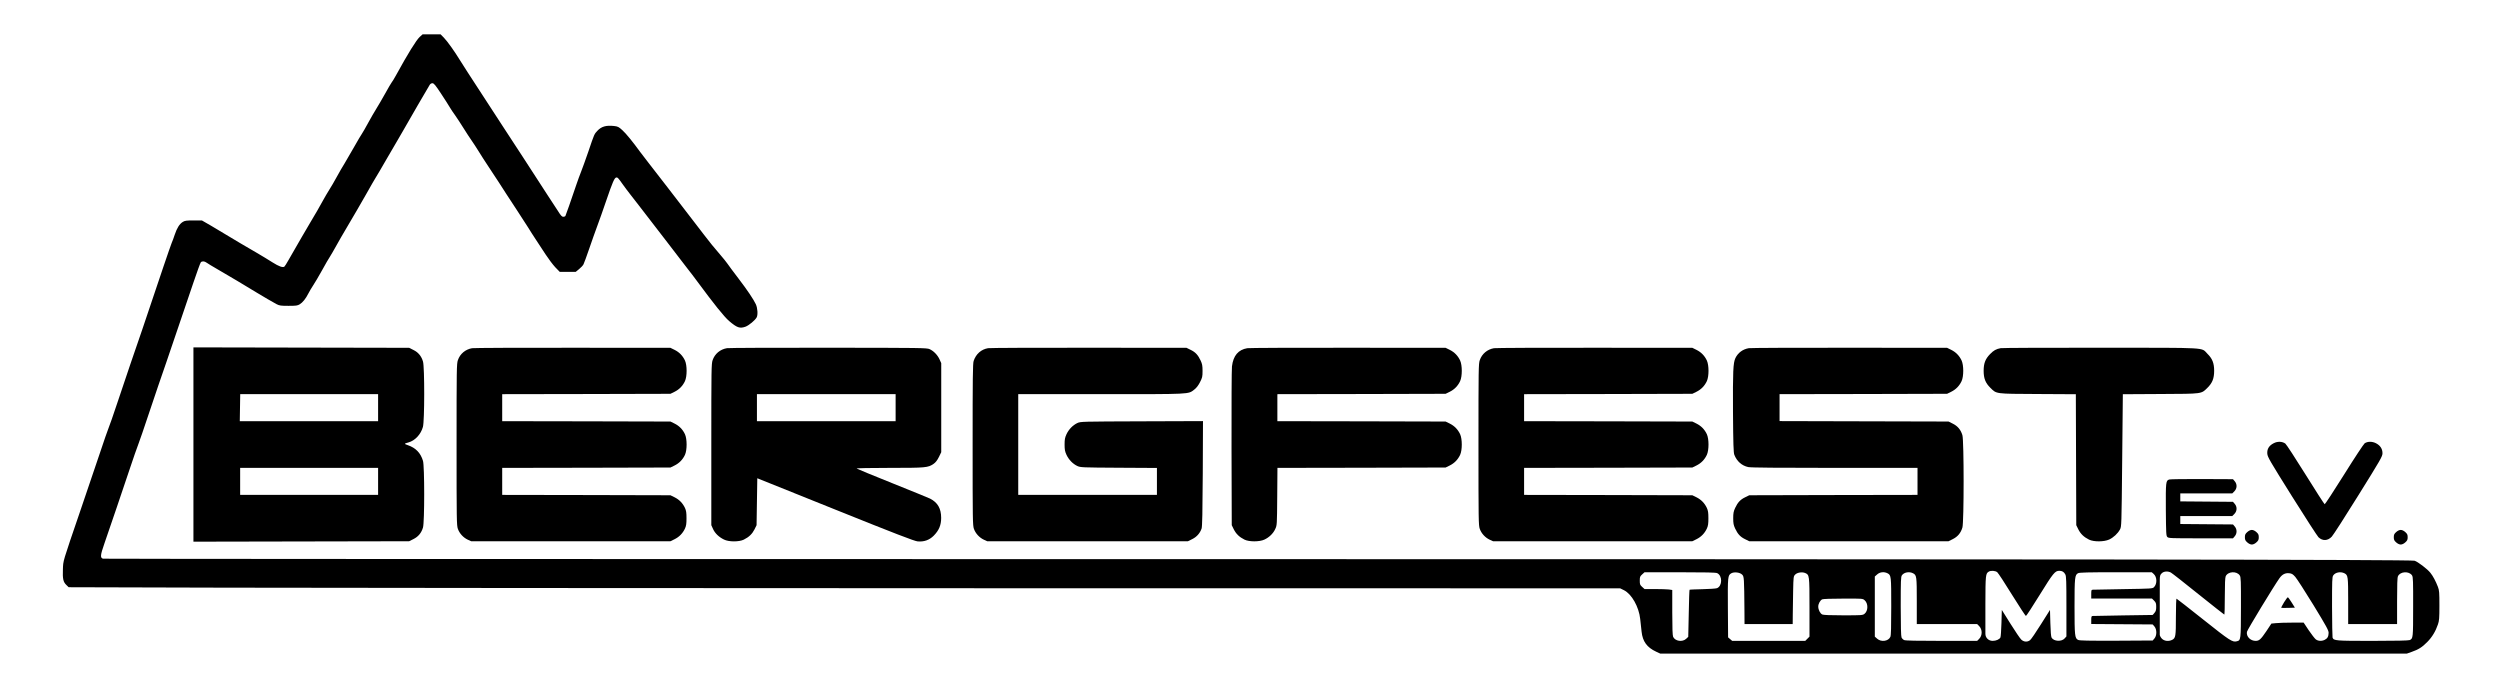 <?xml version="1.0" standalone="no"?>
<!DOCTYPE svg PUBLIC "-//W3C//DTD SVG 20010904//EN"
 "http://www.w3.org/TR/2001/REC-SVG-20010904/DTD/svg10.dtd">
<svg version="1.0" xmlns="http://www.w3.org/2000/svg"
 width="3425pt" height="945pt" viewBox="0 0 3425 945"
 preserveAspectRatio="xMidYMid meet">
<g transform="translate(0,945) scale(0.1,-0.1)"
fill="#000000" stroke="none">
<path d="M5750 8944 c-47 -43 -162 -229 -326 -528 -24 -44 -50 -86 -58 -95 -7
-9 -49 -79 -91 -156 -43 -77 -98 -171 -122 -209 -24 -38 -73 -123 -109 -189
-36 -67 -75 -134 -86 -150 -12 -16 -58 -95 -104 -176 -45 -80 -104 -182 -131
-226 -28 -44 -77 -129 -109 -188 -32 -60 -80 -141 -105 -180 -25 -40 -62 -103
-83 -142 -51 -93 -106 -189 -176 -305 -31 -52 -83 -141 -116 -198 -32 -57 -77
-134 -99 -172 -22 -37 -60 -103 -84 -146 -25 -44 -49 -83 -55 -87 -22 -16 -75
3 -162 58 -49 31 -145 90 -214 130 -143 82 -309 181 -425 251 -43 27 -135 82
-204 122 l-125 72 -114 0 c-97 0 -120 -3 -147 -20 -46 -28 -80 -83 -111 -175
-14 -44 -33 -94 -41 -111 -8 -17 -58 -164 -113 -325 -199 -595 -260 -776 -291
-864 -63 -180 -253 -737 -345 -1015 -52 -157 -104 -305 -115 -330 -11 -25 -66
-184 -123 -355 -108 -321 -180 -533 -268 -790 -244 -714 -231 -670 -236 -794
-5 -132 4 -174 48 -216 l31 -30 2132 -6 c1173 -3 5955 -7 10628 -8 l8495 -1
53 -26 c106 -53 204 -228 222 -394 5 -47 14 -125 19 -174 14 -134 74 -216 199
-274 l56 -26 5115 0 5115 0 65 23 c93 32 145 65 214 136 65 65 114 146 146
241 17 49 20 85 20 258 0 178 -2 207 -20 255 -30 78 -68 150 -104 194 -41 52
-172 151 -216 165 -55 16 -4880 22 -18940 22 -6988 0 -12715 3 -12728 6 -41
11 -38 46 18 207 79 228 257 751 349 1027 45 135 98 288 118 339 20 52 78 221
129 375 51 155 115 344 142 421 27 77 77 223 112 325 34 102 111 327 170 500
59 173 148 436 198 583 50 148 96 275 103 283 16 19 52 17 80 -5 13 -10 83
-52 154 -93 137 -79 396 -233 529 -315 100 -61 218 -129 275 -160 39 -20 58
-23 164 -23 103 0 124 3 153 21 41 25 83 77 119 149 15 30 45 80 65 110 21 30
75 123 121 205 45 83 95 168 110 190 14 22 52 87 84 145 32 58 99 175 150 260
51 85 111 189 135 230 24 41 81 140 126 219 46 79 84 146 84 148 0 2 18 32 39
66 22 34 88 148 148 252 60 105 123 213 140 240 16 28 57 97 90 155 122 214
303 526 370 638 8 13 23 22 37 22 20 0 41 -25 118 -142 52 -79 106 -163 120
-188 14 -25 48 -75 75 -112 26 -37 77 -115 113 -173 36 -58 85 -133 109 -167
24 -34 67 -100 96 -147 29 -47 92 -147 142 -221 49 -74 112 -169 139 -211 27
-43 72 -112 99 -154 28 -43 95 -146 150 -229 55 -83 122 -188 150 -232 27 -45
77 -122 110 -172 33 -49 92 -139 130 -198 39 -60 98 -138 131 -174 l62 -64
110 0 110 0 46 38 c25 20 53 50 60 65 8 14 43 112 79 216 36 105 85 244 110
310 25 66 80 221 122 345 87 255 113 314 137 318 19 4 27 -5 90 -94 24 -34 71
-97 105 -140 35 -44 85 -108 112 -144 120 -156 290 -377 401 -520 66 -85 141
-184 168 -219 26 -35 74 -98 107 -139 33 -41 89 -115 125 -164 234 -317 369
-485 439 -546 108 -92 146 -105 223 -78 47 17 134 89 155 129 18 36 12 127
-12 179 -32 68 -114 190 -235 349 -69 90 -138 183 -154 207 -16 23 -59 77 -95
118 -77 88 -163 194 -227 279 -24 33 -78 103 -119 155 -84 108 -257 332 -381
495 -95 124 -151 197 -262 338 -42 54 -93 120 -112 146 -100 138 -193 252
-243 297 -50 46 -62 52 -115 58 -108 12 -173 -7 -228 -66 -42 -44 -42 -43
-123 -283 -40 -115 -85 -241 -101 -280 -16 -38 -44 -117 -64 -175 -68 -203
-144 -418 -150 -429 -4 -6 -17 -11 -30 -11 -17 0 -34 18 -71 78 -27 42 -90
139 -140 214 -142 217 -231 354 -343 529 -41 63 -93 143 -117 179 -24 36 -96
147 -162 248 -153 237 -362 557 -475 730 -32 48 -78 121 -103 162 -80 131
-175 263 -223 313 l-46 47 -123 0 -123 0 -40 -36z m21612 -7333 c13 -11 105
-150 203 -310 99 -160 185 -290 190 -290 6 0 91 131 190 291 185 299 209 328
268 328 39 0 64 -15 82 -50 13 -24 15 -93 15 -439 l0 -410 -23 -26 c-41 -49
-150 -43 -180 9 -8 13 -14 87 -17 201 l-5 179 -124 -197 c-68 -109 -135 -207
-149 -217 -36 -29 -86 -26 -121 8 -16 15 -82 112 -147 216 l-119 190 -5 -180
c-3 -98 -9 -187 -14 -197 -13 -26 -59 -47 -106 -47 -57 0 -100 42 -100 97 -1
21 0 206 0 412 1 394 3 414 47 440 29 17 88 13 115 -8z m2379 -5 c15 -8 184
-140 376 -295 193 -154 353 -281 356 -281 4 0 7 112 7 250 0 172 4 257 12 275
31 68 152 74 193 11 15 -22 17 -71 16 -437 -1 -450 -1 -451 -58 -465 -58 -15
-94 8 -457 297 -197 156 -362 286 -367 287 -5 2 -9 -98 -9 -247 0 -270 -4
-292 -51 -317 -48 -24 -106 -18 -140 15 -16 16 -29 40 -30 53 0 33 0 658 0
746 1 64 4 76 26 97 28 29 84 33 126 11z m-6216 -8 c74 -34 72 -177 -2 -206
-15 -6 -105 -12 -200 -14 -94 -2 -174 -5 -176 -8 -3 -3 -8 -149 -11 -325 l-7
-320 -29 -27 c-52 -48 -151 -32 -178 27 -8 18 -12 116 -12 334 l0 308 -46 7
c-26 3 -111 6 -190 6 l-144 0 -32 29 c-30 27 -33 35 -33 86 0 51 3 59 33 86
l32 29 485 0 c354 0 491 -3 510 -12z m342 -20 c27 -27 28 -38 32 -505 l1 -173
330 0 330 0 1 128 c0 70 3 217 5 327 4 193 5 200 28 223 28 29 94 39 136 22
59 -25 60 -29 60 -470 l0 -402 -29 -29 -29 -29 -501 0 -500 0 -28 24 -28 24
-3 403 c-3 432 -1 447 47 475 40 22 117 13 148 -18z m1992 18 c50 -26 51 -38
51 -456 0 -280 -3 -396 -12 -415 -27 -61 -126 -74 -180 -26 l-33 29 0 412 0
412 33 29 c37 33 94 39 141 15z m350 0 c49 -26 51 -43 51 -381 l0 -315 414 0
413 0 26 -26 c47 -47 48 -131 0 -178 l-26 -26 -488 0 c-336 0 -496 3 -512 11
-14 6 -30 22 -36 36 -7 16 -11 153 -11 426 0 354 2 405 16 425 29 42 101 55
153 28z m3296 -9 c47 -40 50 -136 5 -181 -20 -20 -32 -21 -418 -27 -218 -4
-407 -7 -419 -8 -21 -1 -23 -6 -23 -61 l0 -60 416 0 416 0 29 -29 c25 -25 29
-37 29 -85 0 -44 -5 -61 -24 -83 l-24 -28 -404 -6 c-221 -4 -411 -7 -420 -8
-15 -1 -18 -11 -18 -56 l0 -54 421 -3 421 -3 24 -28 c34 -40 34 -124 0 -164
l-24 -28 -499 -3 c-388 -1 -504 1 -523 11 -45 23 -49 55 -49 457 0 402 4 434
49 457 19 10 141 13 517 13 l492 0 26 -23z m2614 9 c49 -26 51 -43 51 -381 l0
-315 335 0 335 0 0 315 c0 222 3 322 12 340 30 67 152 74 193 12 14 -22 16
-76 15 -431 0 -430 -1 -434 -47 -455 -16 -7 -185 -11 -509 -11 -511 0 -531 2
-548 45 -3 9 -6 199 -7 421 0 359 1 408 16 430 28 43 100 57 154 30z m-674
-49 c22 -25 134 -198 249 -386 180 -295 208 -347 208 -381 -1 -50 -15 -76 -52
-95 -41 -21 -92 -19 -124 6 -15 12 -58 68 -97 125 l-69 104 -159 0 c-87 0
-186 -3 -220 -7 l-63 -6 -68 -103 c-77 -114 -99 -134 -148 -134 -72 0 -130 60
-119 124 4 26 371 630 446 735 37 52 78 73 131 68 38 -4 51 -12 85 -50z
m-5900 -320 c51 -43 50 -146 -1 -186 -25 -20 -39 -21 -290 -21 -175 0 -271 4
-288 11 -30 14 -56 65 -56 109 0 38 26 85 54 99 12 6 130 10 288 10 264 1 267
1 293 -22z"/>
<path d="M31292 1199 c-24 -39 -41 -73 -39 -76 3 -2 46 -2 96 -1 l91 3 -43 69
c-24 38 -47 71 -53 73 -5 2 -28 -29 -52 -68z"/>
<path d="M2650 3360 l0 -1331 1478 3 1477 3 58 29 c67 33 110 84 132 159 22
74 22 840 0 913 -32 108 -99 178 -207 215 -54 18 -54 21 9 38 88 24 169 110
197 212 23 80 24 820 1 896 -22 75 -65 126 -132 159 l-58 29 -1477 3 -1478 3
0 -1331z m2530 505 l0 -185 -947 0 -948 0 3 185 3 185 944 0 945 0 0 -185z m0
-1010 l0 -185 -945 0 -945 0 0 185 0 185 945 0 945 0 0 -185z"/>
<path d="M6469 4680 c-93 -16 -166 -77 -196 -164 -17 -48 -18 -119 -18 -1156
0 -1037 1 -1108 18 -1156 22 -62 74 -119 136 -148 l46 -21 1365 0 1365 0 57
28 c64 32 111 80 142 146 17 37 21 66 21 141 0 75 -4 104 -21 141 -31 66 -78
114 -142 146 l-57 28 -1152 3 -1153 2 0 185 0 185 1153 2 1152 3 57 28 c64 32
111 80 142 146 30 66 30 216 0 282 -31 66 -78 114 -142 146 l-57 28 -1152 3
-1153 2 0 185 0 185 1153 2 1152 3 57 28 c64 32 111 80 142 146 30 66 30 216
0 282 -31 66 -78 114 -142 146 l-57 28 -1335 1 c-734 1 -1356 -2 -1381 -6z"/>
<path d="M9959 4680 c-93 -16 -166 -77 -196 -164 -17 -48 -18 -119 -18 -1156
l0 -1105 24 -53 c26 -58 80 -110 150 -144 66 -33 206 -33 271 -1 71 35 116 79
147 141 l28 57 5 322 5 321 1070 -430 c823 -331 1083 -431 1126 -435 87 -8
160 17 221 78 72 73 102 144 102 244 0 128 -48 211 -152 264 -20 10 -253 105
-517 211 -264 106 -484 196 -489 201 -6 5 183 9 450 9 500 0 528 3 604 55 28
19 50 48 73 94 l32 66 0 610 0 610 -23 51 c-27 60 -81 116 -137 141 -38 17
-113 18 -1385 19 -740 1 -1366 -2 -1391 -6z m2311 -815 l0 -185 -950 0 -950 0
0 185 0 185 950 0 950 0 0 -185z"/>
<path d="M13537 4680 c-94 -16 -166 -79 -198 -175 -12 -33 -14 -241 -14 -1145
0 -1037 1 -1108 18 -1156 22 -62 74 -119 136 -148 l46 -21 1375 0 1375 0 58
29 c62 30 107 81 129 145 9 27 13 225 16 754 l3 718 -838 -3 c-830 -3 -838 -3
-884 -24 -61 -29 -116 -85 -148 -153 -21 -46 -26 -70 -26 -141 0 -71 5 -95 26
-141 32 -68 87 -124 148 -153 45 -20 60 -21 569 -24 l522 -3 0 -184 0 -185
-950 0 -950 0 0 690 0 690 1133 0 c1251 0 1192 -3 1279 63 29 22 55 56 78 101
32 63 35 76 35 155 0 71 -5 96 -26 141 -36 77 -71 115 -137 147 l-57 28 -1335
1 c-734 1 -1356 -2 -1383 -6z"/>
<path d="M17089 4680 c-125 -21 -193 -102 -211 -249 -5 -43 -7 -536 -6 -1126
l3 -1050 28 -57 c31 -62 76 -106 147 -141 63 -31 204 -31 271 0 66 30 123 85
150 146 24 51 24 56 27 444 l3 393 1152 2 1152 3 57 28 c64 32 111 80 142 146
30 66 30 216 0 282 -31 66 -78 114 -142 146 l-57 28 -1152 3 -1153 2 0 185 0
185 1153 2 1152 3 57 28 c64 32 111 80 142 146 30 66 30 216 0 282 -31 66 -78
114 -142 146 l-57 28 -1335 1 c-734 1 -1356 -2 -1381 -6z"/>
<path d="M20469 4680 c-93 -16 -166 -77 -196 -164 -17 -48 -18 -119 -18 -1156
0 -1037 1 -1108 18 -1156 22 -62 74 -119 136 -148 l46 -21 1365 0 1365 0 57
28 c64 32 111 80 142 146 17 37 21 66 21 141 0 75 -4 104 -21 141 -31 66 -78
114 -142 146 l-57 28 -1152 3 -1153 2 0 185 0 185 1153 2 1152 3 57 28 c64 32
111 80 142 146 30 66 30 216 0 282 -31 66 -78 114 -142 146 l-57 28 -1152 3
-1153 2 0 185 0 185 1153 2 1152 3 57 28 c64 32 111 80 142 146 30 66 30 216
0 282 -31 66 -78 114 -142 146 l-57 28 -1335 1 c-734 1 -1356 -2 -1381 -6z"/>
<path d="M23959 4680 c-83 -14 -149 -63 -184 -136 -31 -66 -36 -181 -33 -741
3 -433 7 -555 18 -583 35 -90 103 -150 191 -169 34 -8 414 -11 1184 -11 l1135
0 0 -185 0 -185 -1152 -2 -1153 -3 -57 -28 c-66 -32 -101 -70 -137 -147 -21
-46 -26 -70 -26 -140 0 -70 5 -94 26 -140 36 -77 71 -115 137 -147 l57 -28
1365 0 1365 0 58 29 c67 33 110 84 132 159 22 75 22 1189 0 1264 -22 75 -65
126 -132 159 l-58 29 -1157 3 -1158 3 0 184 0 185 1148 2 1147 3 57 28 c64 32
111 80 142 146 30 66 30 216 0 282 -31 66 -78 114 -142 146 l-57 28 -1335 1
c-734 1 -1356 -2 -1381 -6z"/>
<path d="M27409 4680 c-61 -11 -96 -30 -146 -82 -64 -66 -87 -126 -87 -228 0
-105 25 -167 92 -233 87 -85 58 -82 649 -85 l522 -3 3 -897 3 -897 28 -57 c31
-62 76 -106 147 -141 65 -32 204 -31 275 1 59 27 118 82 148 137 22 40 22 44
31 947 l9 907 516 3 c584 3 556 0 643 85 67 66 92 128 92 233 0 105 -25 167
-92 233 -91 90 46 82 -1457 83 -731 1 -1351 -2 -1376 -6z"/>
<path d="M31150 3378 c-65 -33 -93 -80 -88 -144 4 -46 32 -94 338 -583 183
-292 347 -545 363 -561 56 -54 128 -51 183 9 19 20 183 274 364 566 309 496
330 533 330 576 0 60 -31 107 -90 137 -51 26 -113 26 -154 -1 -13 -9 -140
-201 -281 -427 -141 -226 -262 -409 -267 -408 -6 2 -124 185 -262 407 -138
222 -263 413 -277 424 -42 30 -106 33 -159 5z"/>
<path d="M29720 2881 c-48 -14 -50 -29 -48 -413 3 -328 4 -359 21 -375 16 -17
49 -18 458 -18 l441 0 24 28 c33 38 33 96 0 134 l-24 28 -361 3 -361 3 0 54 0
55 356 0 356 0 29 29 c38 39 40 97 5 138 l-24 28 -361 3 -361 3 0 54 0 55 356
0 356 0 29 29 c38 39 40 97 5 138 l-24 28 -424 2 c-232 1 -434 -2 -448 -6z"/>
<path d="M30788 2161 c-27 -24 -33 -36 -33 -71 0 -35 6 -47 33 -71 20 -18 43
-29 62 -29 19 0 42 11 62 29 27 24 33 36 33 71 0 35 -6 47 -33 71 -20 18 -43
29 -62 29 -19 0 -42 -11 -62 -29z"/>
<path d="M32828 2161 c-27 -24 -33 -36 -33 -71 0 -35 6 -47 33 -71 20 -18 43
-29 62 -29 19 0 42 11 62 29 27 24 33 36 33 71 0 35 -6 47 -33 71 -20 18 -43
29 -62 29 -19 0 -42 -11 -62 -29z"/>
</g>
</svg>
